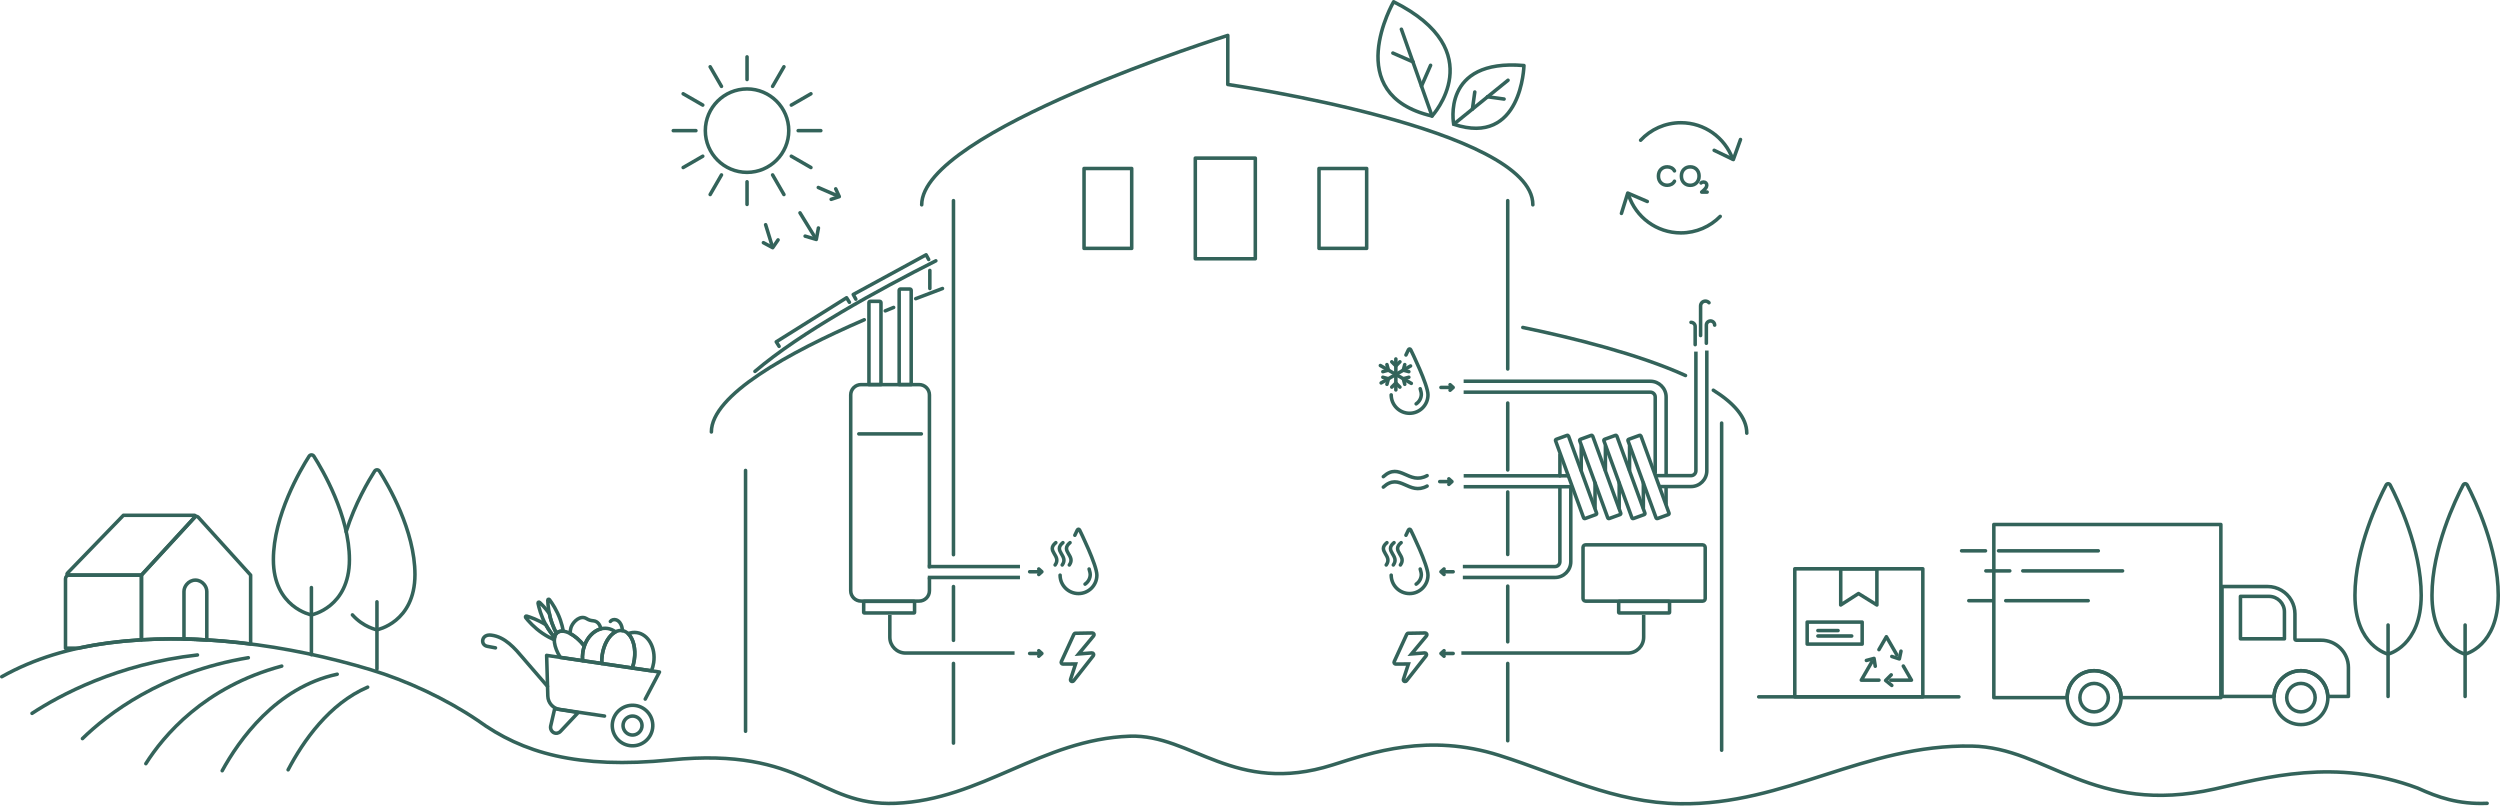 <?xml version="1.0" encoding="UTF-8"?><svg id="Ebene_2" xmlns="http://www.w3.org/2000/svg" viewBox="0 0 2818.75 908.25"><defs><style>.cls-1{stroke-linecap:round;stroke-linejoin:round;}.cls-1,.cls-2{fill:none;stroke:#33635a;stroke-width:4px;}.cls-2{stroke-miterlimit:10;}</style></defs><g id="OUTLINE"><path class="cls-1" d="M617.27,773.83l-23.93-27.68c-1.05-1.21-2.11-2.46-3.18-3.73-9.65-11.38-20.64-24.38-36.24-26.28-2.68-.34-4.82,0-6.57,1.05-1.42.85-2.49,2.26-2.92,3.86-.48,1.74-.24,3.48.66,4.9.93,1.46,2.46,2.44,4.3,2.77l9.24,1.75"/><path class="cls-1" d="M727.51,788.2l4.92-9.36,11.12-21.15-127.22-18.75,1.33,45.91c.22,7.59,5.86,13.93,13.37,15.04l42.93,6.33,7.63,1.12"/><circle class="cls-1" cx="713.17" cy="818.11" r="22.85" transform="translate(-347.22 586.84) rotate(-36.62)"/><circle class="cls-1" cx="713.17" cy="818.11" r="10.71" transform="translate(-347.22 586.84) rotate(-36.62)"/><path class="cls-1" d="M631.96,824.6l19.98-21.22-26.53-4.32-4.58,19.86c-.71,4.45,3.12,8.64,7.53,7.72,1.31-.27,2.56-.94,3.59-2.03Z"/><path class="cls-1" d="M593.77,694.63c4.33,1.27,12.89,4.24,21.68,9.82.02.03.04.07.05.1,3.17,5.73,6.67,10.44,9.76,14.08-.17.87-.24,1.81-.26,2.79-4.02-1.78-8.62-4.18-13.34-7.38-9.42-6.38-16.02-13.97-19.01-17.77-.63-.8.14-1.93,1.11-1.64Z"/><path class="cls-1" d="M608.35,679.14c2.52,2.38,6.8,6.78,11.05,12.73.67,3.28,1.59,6.81,2.85,10.42,1.55,4.45,3.37,8.41,5.17,11.82-1.08,1.18-1.81,2.71-2.17,4.52-3.09-3.63-6.59-8.35-9.76-14.08-5.5-9.96-7.94-19.71-8.88-24.46-.2-1,1-1.66,1.74-.96Z"/><path class="cls-1" d="M619.49,676.04c2.91,3.87,8.55,12.19,12.3,22.93,1.59,4.56,2.65,8.88,3.35,12.73-2.68-.3-5.04.16-6.83,1.56-.33.25-.61.55-.89.85-1.8-3.41-3.62-7.37-5.17-11.82-3.75-10.74-4.51-20.77-4.64-25.61-.03-1.02,1.26-1.47,1.88-.65Z"/><path class="cls-1" d="M643.74,707.73c.17-.52.36-1.03.58-1.53,2.55-5.85,10.09-12.74,16.77-8.83,1.22.72,2.47,1.4,3.83,1.84,1.36.44,2.77.61,4.18.75,4.82.46,7.44,4.55,8.39,9.07-8.15,2.12-15.26,9.46-18.65,19.4-.11-.14-.2-.28-.31-.42-4.83-6.19-10.38-10.91-15.58-13.67-.15-2.17.09-4.41.8-6.62Z"/><path class="cls-1" d="M628.31,713.27c6.42-5.01,19.95,1.59,30.21,14.75.11.14.2.28.31.42-.75,2.2-1.34,4.51-1.7,6.93-.48,3.28-.53,6.49-.22,9.56l-25.13-3.7c-7.41-11.71-9.1-23.56-3.48-27.95Z"/><path class="cls-1" d="M678.97,738.58c-.48,3.28-.63,6.48-.48,9.52l-21.57-3.18c-.31-3.07-.27-6.28.22-9.56,2.46-16.7,14.96-28.68,27.91-26.77,3.31.49,6.32,1.84,8.94,3.85-7.11,3.7-13.18,13.7-15.02,26.14Z"/><path class="cls-1" d="M712.91,753.17c1.02-2.87,1.8-5.98,2.28-9.26,1.84-12.52-1.13-23.93-6.95-29.48,3.13-1.21,6.45-1.67,9.81-1.17,12.96,1.91,21.44,17.17,18.98,33.87-.48,3.28-1.37,6.37-2.55,9.22l-21.57-3.18Z"/><path class="cls-1" d="M678.49,748.1c-.14-3.04,0-6.24.48-9.52,2.46-16.7,12.56-29.04,22.56-27.56,10,1.47,16.12,16.2,13.65,32.9-.48,3.28-1.27,6.38-2.29,9.26l-34.42-5.07Z"/><path class="cls-1" d="M688.2,700.7c1.41-1.87,3.86-2.45,6-1.95,1.93.45,3.53,1.72,4.68,3.27,1.81,2.44,2.76,5.68,2.89,9.05-.08-.01-.15-.04-.23-.05"/><path class="cls-1" d="M219.31,580.99h-80.16l-15.31,15.81-47.97,49.54c-.76.78-.2,2.09.88,2.09h82.73l47.53-51.63,13.03-14.15c.58-.63.13-1.66-.73-1.66Z"/><path class="cls-1" d="M233.17,721.48v-54.52c0-3.15-1.26-5.93-3.14-8.17-2.36-2.81-5.77-4.71-9.73-4.71s-7.37,1.89-9.73,4.71c-1.88,2.24-3.14,5.02-3.14,8.17v53.57c8.56.17,17.14.45,25.74.95Z"/><path class="cls-1" d="M36.12,804.31c30.92-20.26,96.27-55.74,186.5-65.83"/><path class="cls-1" d="M92.97,832.77c27.68-27.04,88.78-74.83,187-91.18"/><path class="cls-1" d="M164.44,861.03c19.59-31.01,65.55-86.54,153.22-110"/><path class="cls-1" d="M250.53,868.99c18.74-34.24,60.51-93.91,129.66-108.81"/><path class="cls-1" d="M324.85,867.95c16.94-32.25,46.24-74.58,89.69-93.18"/><path class="cls-1" d="M425.01,678.57v75.65"/><path class="cls-1" d="M353.91,514.42c-1.28-2.02-4.12-2.02-5.41,0-9.59,15.01-40.22,66.86-40.26,116.55-.05,54,42.76,62.32,42.76,62.32h.11s42.82-8.25,42.86-62.25c.04-49.68-30.5-101.58-40.06-116.61Z"/><path class="cls-1" d="M282.58,726.13v-77.7l-59.14-65.36c-1.01-1.11-2.75-1.12-3.77-.02l-60.19,65.38v72.96c40.35-2.42,81.95-.48,123.09,4.74Z"/><path class="cls-1" d="M121.87,724.96c12.38-1.64,24.93-2.81,37.61-3.57v-72.96h-81.5c-2.28,0-4.13,1.85-4.13,4.13v78.29h14.57c11.02-2.42,22.17-4.39,33.44-5.88Z"/><path class="cls-1" d="M351.11,662.5v75.65"/><path class="cls-1" d="M397.37,693.29c12.28,13.86,27.52,16.82,27.52,16.82h.11s42.82-8.25,42.86-62.25c.04-49.68-30.5-101.58-40.06-116.61-1.28-2.02-4.12-2.02-5.41,0-6.43,10.07-22.31,36.75-32.09,68.21"/><path class="cls-1" d="M2804.21,905.74c-32.64,1.31-55.18-6.67-78.13-17.08-93-34.9-173.02-11.5-228.98.94-137.61,30.6-188.98-46.85-273.86-48.39-120.87-2.2-210.44,66.68-328.55,65.01-74.93-1.05-135.09-32.66-204.32-54.55-80.07-25.32-143.15-3.32-188.04,10.84-110.38,34.83-158.78-34.91-228.52-32.44-99.31,3.52-167.19,71.78-264.19,75.67-88.05,3.54-100.99-64.11-253.66-48.91-104.79,10.43-166.95-7.87-217.45-44.66-36.02-24.34-79.86-44.74-120.56-57.06-92.58-28.03-199.77-42.93-296.1-30.14-42.2,5.6-82.89,17.27-119.87,38.03"/><path class="cls-1" d="M2361.11,756.21c-16.78,0-30.38,13.6-30.38,30.38s13.6,30.38,30.38,30.38,30.38-13.6,30.38-30.38-13.6-30.38-30.38-30.38Z"/><path class="cls-1" d="M2504,591.37h-255.96v195.22h82.7c0-16.78,13.6-30.38,30.38-30.38s30.38,13.6,30.38,30.38h112.51v-195.22Z"/><path class="cls-1" d="M2361.11,770.55c-8.86,0-16.04,7.18-16.04,16.04s7.18,16.04,16.04,16.04,16.04-7.18,16.04-16.04-7.18-16.04-16.04-16.04Z"/><path class="cls-1" d="M2617.02,721.82h-28.14c-.74,0-1.34-.6-1.34-1.34v-28.35c0-5.2-1.33-10.36-3.85-14.89-5.43-9.83-15.77-15.93-26.98-15.93h-51.38v123.94h58.65c.71-16.15,13.99-29.04,30.31-29.04s29.6,12.89,30.31,29.04h23.23v-32.61c0-17-13.83-30.82-30.82-30.82Z"/><path class="cls-1" d="M2594.3,770.55c-8.86,0-16.04,7.18-16.04,16.04s7.18,16.04,16.04,16.04,16.04-7.18,16.04-16.04-7.18-16.04-16.04-16.04Z"/><path class="cls-1" d="M2575.7,720.25h-49.59v-47.84h32.17c9.62,0,17.42,7.8,17.42,17.42v30.43Z"/><path class="cls-1" d="M2594.3,756.21c-16.78,0-30.38,13.6-30.38,30.38s13.6,30.38,30.38,30.38,30.38-13.6,30.38-30.38-13.6-30.38-30.38-30.38Z"/><line class="cls-1" x1="2219.85" y1="677.27" x2="2246.78" y2="677.27"/><line class="cls-1" x1="2261.49" y1="677.27" x2="2354.43" y2="677.27"/><line class="cls-1" x1="2239.08" y1="643.66" x2="2266.01" y2="643.66"/><line class="cls-1" x1="2280.72" y1="643.66" x2="2393.18" y2="643.66"/><line class="cls-1" x1="2211.71" y1="621.04" x2="2238.64" y2="621.04"/><line class="cls-1" x1="2253.35" y1="621.04" x2="2365.81" y2="621.04"/><path class="cls-1" d="M2694.99,547c-1.12-2.15-3.59-2.15-4.71,0-8.35,15.99-35.04,71.21-35.07,124.12-.04,57.51,37.25,66.37,37.25,66.37h.1s37.3-8.79,37.34-66.29c.04-52.91-26.57-108.18-34.9-124.19Z"/><path class="cls-1" d="M2692.55,704.71v80.56"/><path class="cls-1" d="M2781.85,547c-1.12-2.15-3.59-2.15-4.71,0-8.35,15.99-35.04,71.21-35.07,124.12-.04,57.51,37.25,66.37,37.25,66.37h.1s37.3-8.79,37.34-66.29c.04-52.91-26.57-108.18-34.9-124.19Z"/><path class="cls-1" d="M2779.41,704.71v80.56"/><line class="cls-1" x1="2049.7" y1="710.95" x2="2072.38" y2="710.95"/><line class="cls-1" x1="2049.7" y1="717.09" x2="2087.79" y2="717.09"/><rect class="cls-1" x="2023.62" y="641.32" width="144.36" height="144.36"/><polygon class="cls-1" points="2116.19 682.11 2095.47 669.22 2075.41 682.11 2075.41 641.32 2116.19 641.32 2116.19 682.11"/><rect class="cls-1" x="2037.59" y="701.4" width="62" height="24.81"/><polyline class="cls-1" points="2145.99 750.97 2155.16 766.86 2131.88 766.86"/><polyline class="cls-1" points="2118.5 732.46 2126.9 717.91 2138.76 738.46"/><polyline class="cls-1" points="2118.5 766.86 2098.63 766.86 2110.53 746.26"/><polyline class="cls-1" points="2143.36 734.19 2141.51 742.92 2133.02 740.16"/><polyline class="cls-1" points="2104.35 744.66 2112.97 742.36 2114.35 751.17"/><polyline class="cls-1" points="2132.99 772.82 2126.04 767.22 2132.35 760.91"/><line class="cls-1" x1="2208.64" y1="785.68" x2="1982.96" y2="785.68"/><polyline class="cls-1" points="1415.36 178.3 1347.7 178.3 1347.7 291.74 1415.36 291.74 1415.36 178.3"/><polyline class="cls-1" points="1275.99 189.97 1222.26 189.97 1222.26 280.06 1275.99 280.06 1275.99 189.97"/><polyline class="cls-1" points="1540.91 189.97 1487.18 189.97 1487.18 280.06 1540.91 280.06 1540.91 189.97"/><path class="cls-1" d="M1728.29,230.93c0-86.17-343.96-135.67-343.96-135.67v-55.32s-345.12,108.07-345.12,190.99"/><path class="cls-1" d="M1900.39,423.39c-52.72-23.92-125.84-42.21-183.41-54.18"/><path class="cls-1" d="M1969.49,488.39c0-17.73-14.57-33.91-37.71-48.43"/><line class="cls-1" x1="1075.04" y1="226.23" x2="1075.04" y2="625.41"/><line class="cls-1" x1="1075.04" y1="748.03" x2="1075.04" y2="837.85"/><line class="cls-1" x1="1075.04" y1="661.34" x2="1075.04" y2="721.98"/><line class="cls-1" x1="1699.96" y1="748.03" x2="1699.96" y2="835.18"/><line class="cls-1" x1="1699.96" y1="660.85" x2="1699.96" y2="723.64"/><line class="cls-1" x1="1699.96" y1="454.43" x2="1699.96" y2="529.86"/><line class="cls-1" x1="1699.96" y1="554.71" x2="1699.96" y2="625.17"/><line class="cls-1" x1="1758.79" y1="512.79" x2="1758.79" y2="536.53"/><line class="cls-1" x1="1878.5" y1="549.38" x2="1878.5" y2="568.03"/><line class="cls-1" x1="840.61" y1="530.44" x2="840.61" y2="824.49"/><line class="cls-1" x1="1699.96" y1="226.23" x2="1699.96" y2="416.04"/><line class="cls-1" x1="1941.16" y1="477.02" x2="1941.16" y2="845.87"/><path class="cls-1" d="M1718.26,73.9s-2.24,91.89-79.21,66.2c0,0-14.64-74.24,79.21-66.2Z"/><line class="cls-1" x1="1700.3" y1="90.47" x2="1639.05" y2="140.1"/><line class="cls-1" x1="1662.82" y1="103.74" x2="1660.16" y2="123"/><line class="cls-1" x1="1695.84" y1="111.68" x2="1677.12" y2="109.09"/><path class="cls-1" d="M1571.31,2s-60.73,104.66,43.33,128.81c0,0,67.53-73.24-43.33-128.81Z"/><line class="cls-1" x1="1580.06" y1="32.96" x2="1614.63" y2="130.81"/><line class="cls-1" x1="1612.99" y1="73.64" x2="1602.72" y2="97.09"/><line class="cls-1" x1="1570.47" y1="59.83" x2="1593.26" y2="69.81"/><path class="cls-1" d="M1568.57,445.23c0,11.44,9.31,20.74,20.74,20.74s20.74-9.31,20.74-20.74-18.75-49.43-19.55-51.06c-.22-.46-.69-.75-1.2-.75s-.97.29-1.2.75c-.18.37-1.29,2.65-2.9,6.08"/><path class="cls-1" d="M1596.71,455.35c3.66-2.47,5.84-6.57,5.84-10.98,0-.88-.22-2.64-1.27-6.05"/><path class="cls-1" d="M1568.57,648.49c0,11.44,9.31,20.74,20.74,20.74s20.74-9.31,20.74-20.74-18.75-49.43-19.55-51.06c-.22-.46-.69-.75-1.2-.75s-.97.29-1.2.75c-.18.37-1.29,2.65-2.9,6.08"/><path class="cls-1" d="M1596.71,658.61c3.66-2.47,5.84-6.57,5.84-10.98,0-.88-.22-2.64-1.27-6.05"/><line class="cls-1" x1="899.95" y1="147.31" x2="925.46" y2="147.31"/><line class="cls-1" x1="759.13" y1="147.31" x2="784.64" y2="147.31"/><line class="cls-1" x1="892.22" y1="118.48" x2="914.32" y2="105.73"/><line class="cls-1" x1="770.27" y1="188.89" x2="792.37" y2="176.13"/><line class="cls-1" x1="871.12" y1="97.38" x2="883.88" y2="75.29"/><line class="cls-1" x1="800.71" y1="219.33" x2="813.47" y2="197.23"/><line class="cls-1" x1="842.29" y1="89.65" x2="842.29" y2="64.14"/><line class="cls-1" x1="842.29" y1="230.47" x2="842.29" y2="204.96"/><line class="cls-1" x1="813.47" y1="97.38" x2="800.71" y2="75.29"/><line class="cls-1" x1="883.88" y1="219.33" x2="871.12" y2="197.23"/><line class="cls-1" x1="792.37" y1="118.48" x2="770.27" y2="105.73"/><line class="cls-1" x1="914.32" y1="188.89" x2="892.22" y2="176.13"/><circle class="cls-1" cx="842.29" cy="147.31" r="47.03"/><line class="cls-1" x1="902" y1="239.99" x2="919.67" y2="268.81"/><polyline class="cls-1" points="922.76 257.05 920.38 269.97 907.78 266.23"/><line class="cls-1" x1="922.64" y1="211.4" x2="945.37" y2="221.29"/><polyline class="cls-1" points="942.28 212.93 946.28 221.69 937.14 224.74"/><line class="cls-1" x1="863.24" y1="253.37" x2="870.91" y2="278.26"/><polyline class="cls-1" points="877.27 270.5 871.22 279.26 860.74 273.62"/><path class="cls-1" d="M1032.47,336.75c10.43-4.06,20.55-7.88,30.17-11.44"/><path class="cls-1" d="M998.15,350.5c3.15-1.3,6.3-2.59,9.42-3.86"/><path class="cls-1" d="M802.08,487.03c0-41.43,86.16-89.14,172.37-126.51"/><path class="cls-1" d="M1055.16,294.08c-63.98,32.34-152.64,80.72-203.94,124.67"/><path class="cls-1" d="M1047.94,651.64v14.45c0,6.42-5.21,11.63-11.63,11.63h-65.5c-6.42,0-11.63-5.21-11.63-11.63v-220.81c0-6.42,5.21-11.63,11.63-11.63h65.5c6.42,0,11.63,5.21,11.63,11.63v193.81"/><path class="cls-2" d="M1771.07,548.6v84.7c0,9.81-7.98,17.79-17.78,17.79h-103.94M1649.35,638.78h8.13s95.81,0,95.81,0c3.02,0,5.48-2.46,5.48-5.48v-83.56"/><path class="cls-2" d="M1924.43,395.26v135.54c0,9.81-7.98,17.79-17.78,17.79h-35.97M1867.06,536.28h18.97s20.61,0,20.61,0c3.02,0,5.48-2.46,5.48-5.48v-134.4"/><path class="cls-2" d="M1650.25,429.87h210.53c9.81,0,17.78,7.98,17.78,17.79v88.87M1866.26,534.14v-86.48c0-3.02-2.46-5.48-5.48-5.48h-202.4s-8.13,0-8.13,0"/><path class="cls-2" d="M1650.29,536.47h119.29M1772.55,548.78h-122.27"/><line class="cls-1" x1="968.33" y1="489.21" x2="1038.8" y2="489.21"/><line class="cls-1" x1="1048.38" y1="304.92" x2="1048.38" y2="325.25"/><polyline class="cls-1" points="964.91 337.31 962.03 332.03 1044.19 287.28 1047.07 292.56"/><polyline class="cls-1" points="878.43 390.49 875.23 385.4 954.52 335.72 957.71 340.82"/><path class="cls-1" d="M1015.27,325.89h10.65c.8,0,1.45.65,1.45,1.45v106.26h-13.56v-106.26c0-.8.65-1.45,1.45-1.45Z"/><path class="cls-1" d="M981.2,339.75h10.65c.8,0,1.45.65,1.45,1.45v92.41h-13.56v-92.41c0-.8.65-1.45,1.45-1.45Z"/><path class="cls-1" d="M1563.76,611.84c-11.71,9.61,6.9,14.61-.79,25.16"/><path class="cls-1" d="M1571.76,611.84c-11.71,9.61,6.9,14.61-.79,25.16"/><path class="cls-1" d="M1579.77,611.84c-11.71,9.61,6.9,14.61-.79,25.16"/><path class="cls-1" d="M1195.25,648.49c0,11.44,9.31,20.74,20.74,20.74s20.74-9.31,20.74-20.74-18.75-49.43-19.55-51.06c-.22-.46-.69-.75-1.2-.75s-.97.29-1.2.75c-.18.37-1.29,2.65-2.9,6.08"/><path class="cls-1" d="M1223.4,658.61c3.66-2.47,5.84-6.57,5.84-10.98,0-.88-.22-2.64-1.27-6.05"/><path class="cls-1" d="M1190.44,611.84c-11.71,9.61,6.9,14.61-.79,25.16"/><path class="cls-1" d="M1198.44,611.84c-11.71,9.61,6.9,14.61-.79,25.16"/><path class="cls-1" d="M1206.45,611.84c-11.71,9.61,6.9,14.61-.79,25.16"/><rect class="cls-1" x="1850.92" y="490.24" width="15.55" height="95.04" rx="1.24" ry="1.24" transform="translate(-71.83 668.14) rotate(-20)"/><line class="cls-1" x1="1852.88" y1="544.52" x2="1852.88" y2="572.45"/><line class="cls-1" x1="1837.32" y1="530.32" x2="1837.32" y2="503.08"/><line class="cls-1" x1="1825.64" y1="544.52" x2="1825.64" y2="572.45"/><line class="cls-1" x1="1810.09" y1="530.32" x2="1810.09" y2="503.08"/><line class="cls-1" x1="1798.4" y1="544.52" x2="1798.4" y2="572.45"/><line class="cls-1" x1="1782.85" y1="530.32" x2="1782.85" y2="503.08"/><rect class="cls-1" x="1823.73" y="490.24" width="15.55" height="95.04" rx="1.24" ry="1.24" transform="translate(-73.47 658.84) rotate(-20)"/><rect class="cls-1" x="1796.48" y="490.24" width="15.55" height="95.04" rx="1.24" ry="1.24" transform="translate(-75.12 649.52) rotate(-20)"/><rect class="cls-1" x="1769.25" y="490.24" width="15.55" height="95.04" rx="1.24" ry="1.24" transform="translate(-76.76 640.21) rotate(-20)"/><line class="cls-1" x1="1624.69" y1="436.86" x2="1636.69" y2="436.86"/><polyline class="cls-1" points="1634.96 433.74 1638.42 436.86 1634.96 439.98"/><line class="cls-1" x1="1623.31" y1="543.01" x2="1635.32" y2="543.01"/><polyline class="cls-1" points="1633.58 539.89 1637.05 543.01 1633.58 546.12"/><line class="cls-1" x1="1638.42" y1="644.64" x2="1626.42" y2="644.64"/><polyline class="cls-1" points="1628.16 647.75 1624.69 644.64 1628.16 641.52"/><path class="cls-2" d="M1150.03,651.09h-103.94M1046.09,638.78h95.81s8.13,0,8.13,0"/><line class="cls-1" x1="1160.96" y1="644.64" x2="1172.96" y2="644.64"/><polyline class="cls-1" points="1171.22 647.75 1174.69 644.64 1171.22 641.52"/><line class="cls-1" x1="1638.42" y1="736.78" x2="1626.42" y2="736.78"/><polyline class="cls-1" points="1628.16 739.9 1624.69 736.78 1628.16 733.66"/><line class="cls-1" x1="1160.96" y1="736.78" x2="1172.96" y2="736.78"/><polyline class="cls-1" points="1171.22 739.9 1174.69 736.78 1171.22 733.66"/><rect class="cls-1" x="1784.86" y="614.33" width="137.76" height="63.44" rx="2.83" ry="2.83"/><rect class="cls-1" x="1825.06" y="678.02" width="57.36" height="13.1" rx=".57" ry=".57"/><rect class="cls-1" x="973.8" y="678.02" width="57.36" height="13.1" rx=".57" ry=".57"/><path class="cls-2" d="M1853.23,693.37v25.16c0,9.81-7.98,17.79-17.78,17.79h-187.75"/><path class="cls-2" d="M1143.92,736.32h-122.86c-9.81,0-17.78-7.98-17.78-17.79v-25.16"/><path class="cls-2" d="M1584.31,768.4c-.34.02-.68-.06-.99-.22-.82-.44-1.22-1.41-.93-2.3l5.61-17.25-14.29.1c-.66,0-1.28-.33-1.63-.88-.36-.55-.41-1.25-.13-1.85l14.17-30.87c.31-.67.96-1.16,1.72-1.12l19.12-.34c.75-.01,1.45.41,1.77,1.09.33.68.23,1.49-.26,2.07l-17.02,20.48,14.95-1.15c.8-.04,1.49.34,1.85,1.01.36.67.29,1.5-.18,2.1l-22.31,28.4c-.36.46-.89.71-1.43.74Z"/><path class="cls-2" d="M1209,768.4c-.34.02-.68-.06-.99-.22-.82-.44-1.22-1.41-.93-2.3l5.61-17.25-14.29.1c-.66,0-1.28-.33-1.63-.88-.36-.55-.41-1.25-.13-1.85l14.17-30.87c.31-.67.96-1.16,1.72-1.12l19.12-.34c.75-.01,1.45.41,1.77,1.09.33.68.23,1.49-.26,2.07l-17.02,20.48,14.95-1.15c.8-.04,1.49.34,1.85,1.01.36.67.29,1.5-.18,2.1l-22.31,28.4c-.36.46-.89.71-1.43.74Z"/><line class="cls-1" x1="1556.37" y1="412.12" x2="1591.26" y2="432.27"/><polyline class="cls-1" points="1563.76 411.09 1565.44 417.36 1559.18 419.04"/><polyline class="cls-1" points="1588.46 425.35 1582.19 427.03 1583.87 433.3"/><line class="cls-1" x1="1557.24" y1="431.76" x2="1590.39" y2="412.62"/><polyline class="cls-1" points="1559.17 425.35 1565.44 427.03 1563.76 433.29"/><polyline class="cls-1" points="1583.87 411.09 1582.19 417.36 1588.46 419.04"/><line class="cls-1" x1="1573.82" y1="404.75" x2="1573.82" y2="439.64"/><polyline class="cls-1" points="1578.4 407.93 1573.82 412.52 1569.23 407.93"/><polyline class="cls-1" points="1578.4 436.45 1573.82 431.87 1569.23 436.45"/><path class="cls-1" d="M1933.27,366.56c0-2.59-2.1-4.68-4.68-4.68h0c-2.59,0-4.68,2.1-4.68,4.68v20.47"/><path class="cls-1" d="M1906.62,363.44h0c2.59,0,4.68,2.1,4.68,4.68v20.47"/><path class="cls-1" d="M1926.88,341.31c-.99-1.11-2.44-1.8-4.04-1.8h0c-3,0-5.43,2.43-5.43,5.43v33.37"/><path class="cls-1" d="M1849.8,158.11c11.34-12.14,27.49-19.74,45.41-19.74,26.76,0,49.57,16.93,58.3,40.66"/><path class="cls-1" d="M1939.52,244c-11.27,11.47-26.96,18.59-44.31,18.59-27.51,0-50.84-17.89-59-42.67"/><polyline class="cls-1" points="1828.17 240.61 1835.28 217.68 1857.32 227.17"/><polyline class="cls-1" points="1962.41 157.29 1954.34 179.9 1932.72 169.48"/><path class="cls-1" d="M1887.97,192.66c-.76-1.45-1.85-2.57-3.28-3.35-1.43-.78-3.04-1.18-4.85-1.18-2.88,0-5.25.95-7.13,2.85-1.88,1.9-2.82,4.41-2.82,7.53s.94,5.62,2.82,7.52c1.88,1.9,4.26,2.85,7.13,2.85,1.81,0,3.42-.4,4.85-1.19,1.43-.8,2.52-1.92,3.28-3.37"/><path class="cls-1" d="M1912.87,206.06c1.89-1.91,2.84-4.43,2.84-7.54s-.94-5.62-2.82-7.53c-1.88-1.9-4.26-2.85-7.13-2.85s-5.26.95-7.15,2.85c-1.89,1.9-2.84,4.41-2.84,7.53s.94,5.63,2.84,7.54c1.89,1.91,4.27,2.87,7.13,2.87s5.24-.96,7.13-2.87Z"/><path class="cls-1" d="M1917.91,206.28c.7-.68,1.61-1.02,2.73-1.02s2.02.31,2.71.94c.69.63,1.04,1.51,1.04,2.66,0,.5-.1,1.02-.31,1.55-.2.54-.44,1.01-.7,1.41-.26.4-.63.87-1.12,1.39-.49.53-.88.93-1.18,1.21-.3.28-.74.67-1.32,1.17-.58.5-.95.83-1.1.98h6.13"/><path class="cls-1" d="M1559.71,537.43c18.85-17.2,28.65,10.14,49.35-1.16"/><path class="cls-1" d="M1559.71,549.19c18.85-17.2,28.65,10.14,49.35-1.16"/></g></svg>